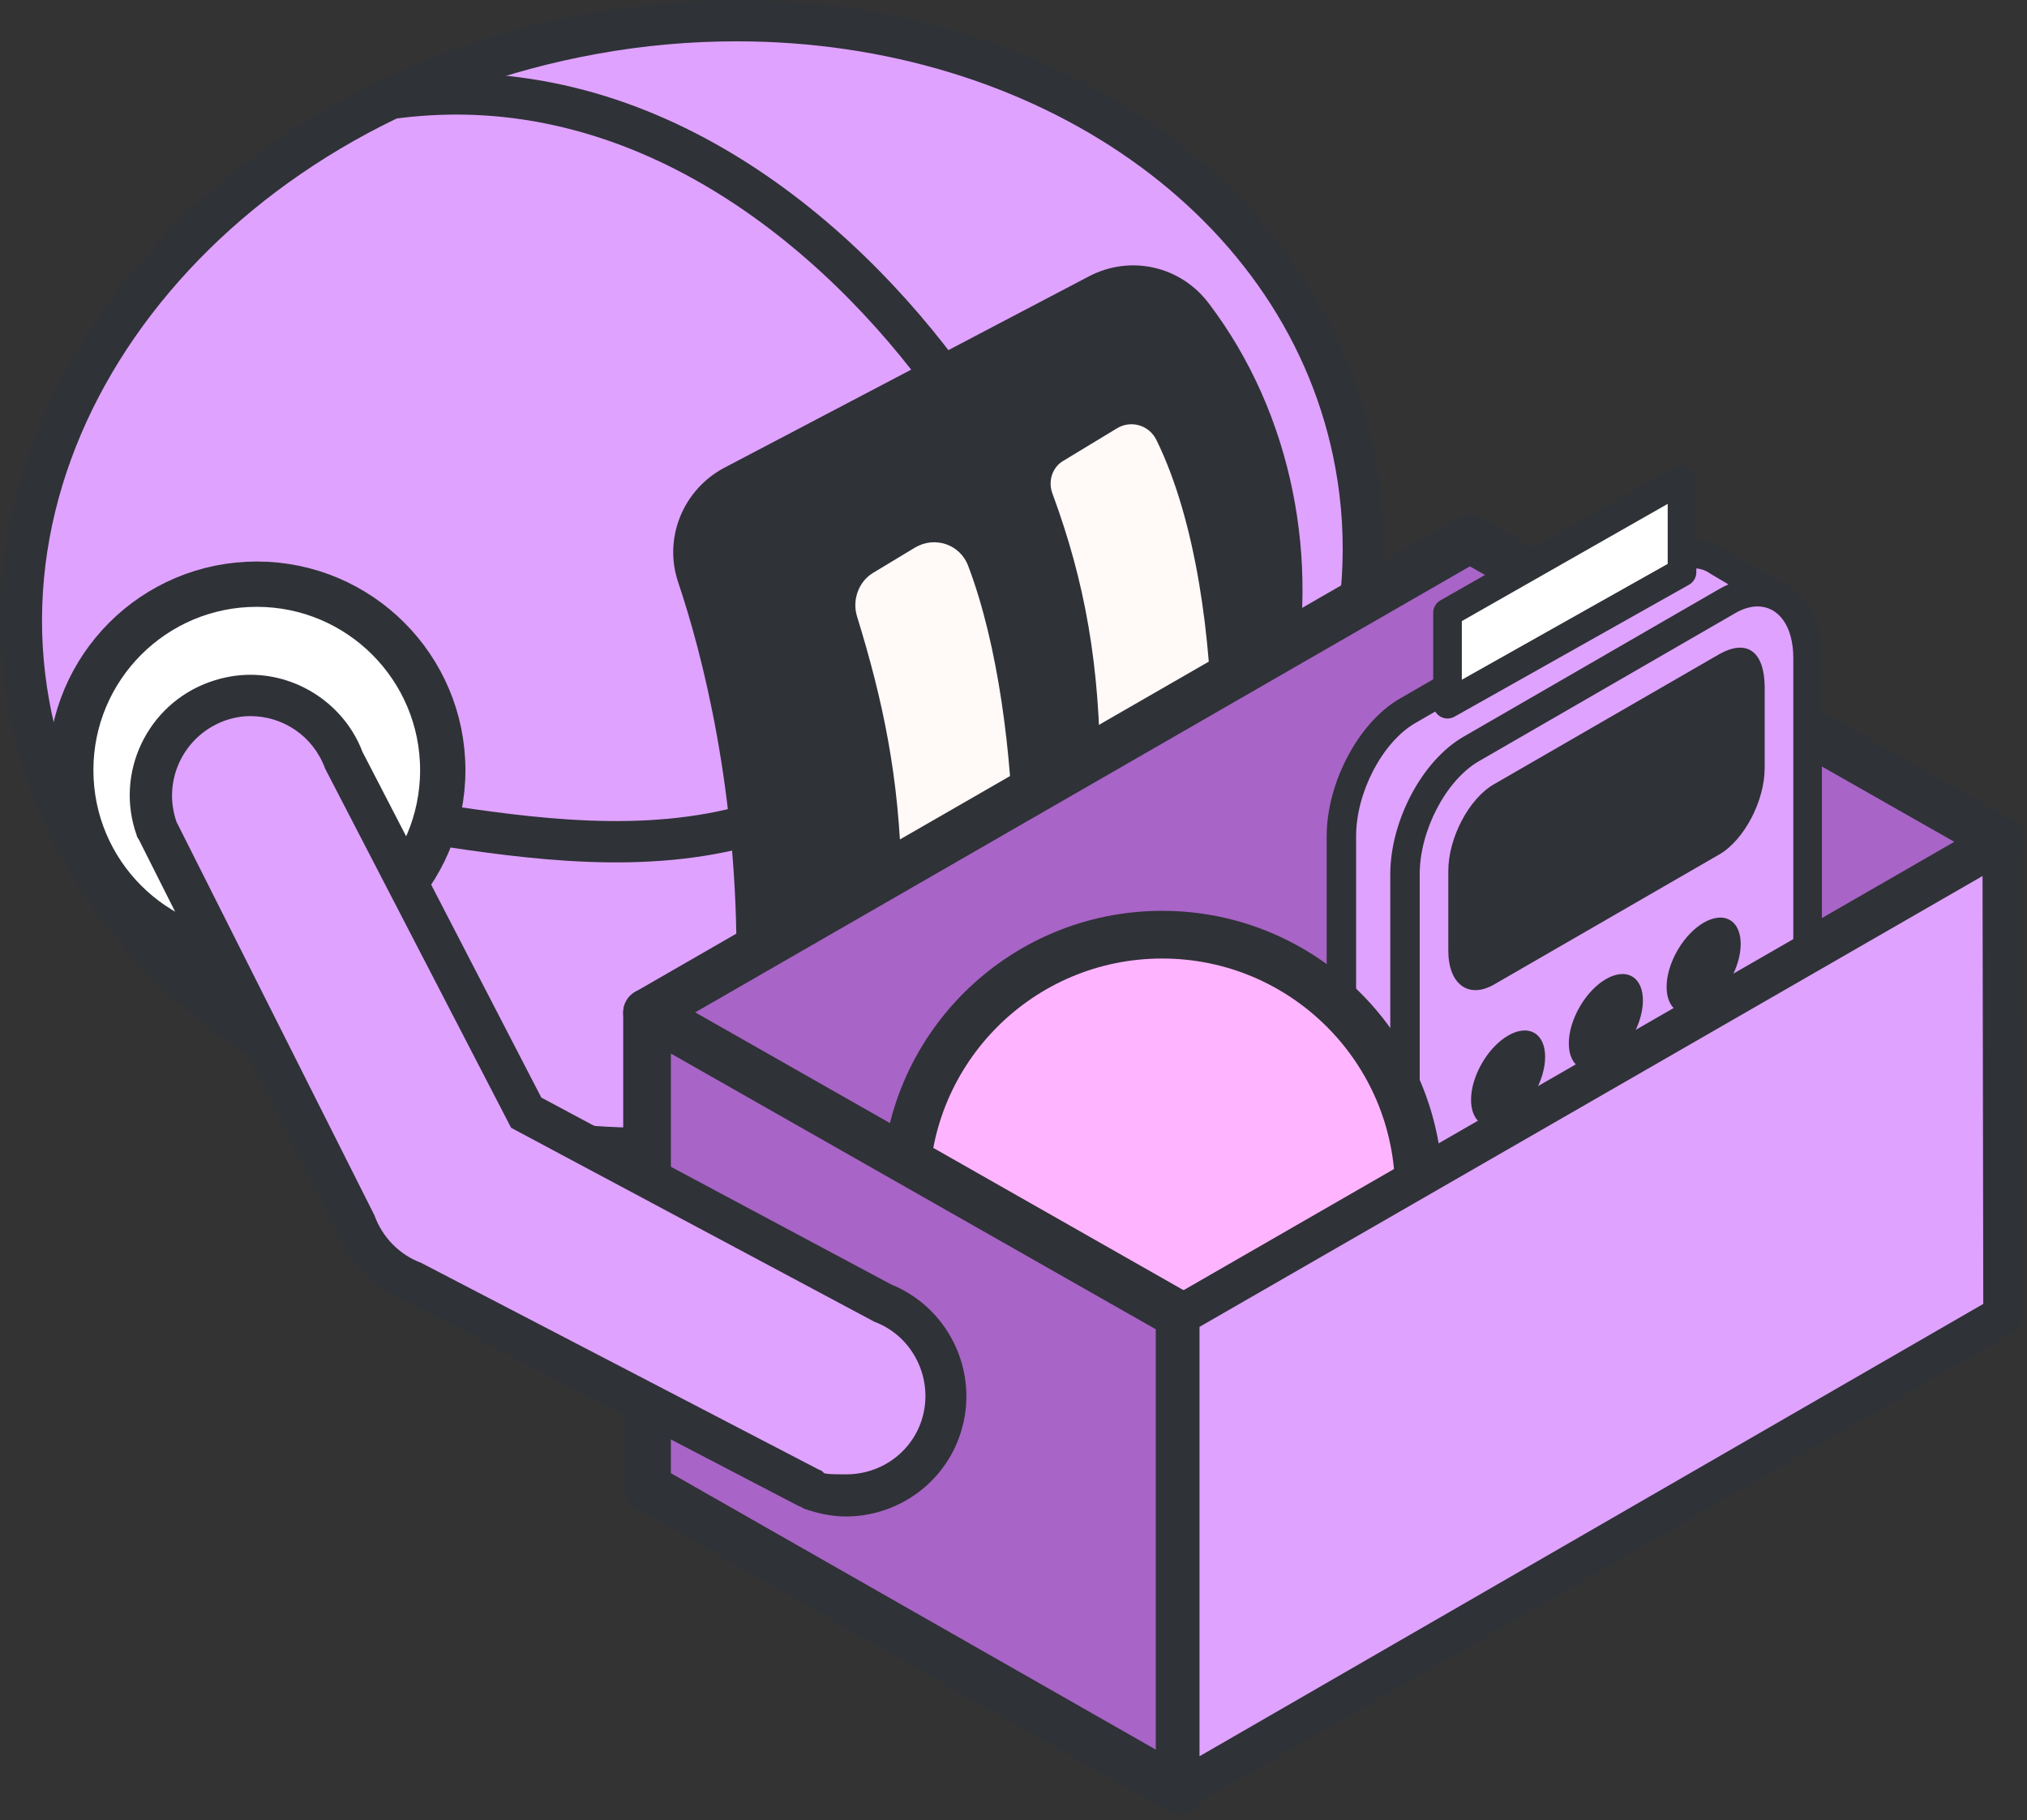 <svg width="255" height="229" viewBox="0 0 255 229" fill="none" xmlns="http://www.w3.org/2000/svg">
<rect x="0" y="0" width="255" height="229" fill="#333333" stroke="none"/>
<g clip-path="url(#clip0_1_1549)">
<path d="M81.4 144.5C62.6 144.5 44.4 139.1 30.4 129.2C16 119.1 6.5 104.7 3.6 88.7C0.2 70.1 5.8 51.1 19.3 35.1C32.7 19.3 52.3 8.3 74.5 4.3C80.5 3.2 86.7 2.7 92.7 2.7C111.5 2.7 129.7 8.1 143.7 18C158.1 28.1 167.6 42.5 170.5 58.5C177.4 96.7 145.6 134.6 99.6 142.9C93.6 144 87.4 144.5 81.4 144.5Z" fill="#DFA2FF"/>
<path d="M92.7 5.2C130.2 5.2 162.2 27 168 58.9C174.7 95.7 143.9 132.2 99.2 140.3C93.2 141.4 87.3 141.9 81.5 141.9C44 141.9 12 120.1 6.2 88.2C-0.5 51.4 30.3 14.9 75 6.8C81 5.7 86.9 5.2 92.7 5.2ZM92.7 0C86.5 0 80.2 0.6 74 1.7C51.2 5.8 31 17.1 17.3 33.4C3.3 49.9 -2.5 69.8 1 89.1C4 105.8 13.9 120.7 28.9 131.2C43.4 141.4 62.1 147 81.4 147C100.7 147 93.9 146.4 100.1 145.3C122.9 141.2 143.1 129.9 156.8 113.6C170.8 97 176.6 77.2 173.1 57.8C170.1 41.1 160.2 26.2 145.2 15.7C130.7 5.6 112.1 0 92.7 0Z" fill="#2F3237"/>
<path d="M95.5 121.7C95.7 99.2 91.1 81.5 88 72.3C86.6 68.1 88.5 63.5 92.4 61.4L138.3 37.3C142.3 35.2 147.1 36.3 149.8 39.9C159.9 53.2 163.1 70.8 159.7 86.6" fill="#2F3237"/>
<path d="M95.5 121.7C95.7 99.2 91.1 81.5 88 72.3C86.6 68.1 88.5 63.5 92.4 61.4L138.3 37.3C142.3 35.2 147.1 36.3 149.8 39.9C159.9 53.2 163.1 70.8 159.7 86.6" stroke="#2F3237" stroke-width="5.7" stroke-linejoin="round"/>
<path d="M138.4 97.6C138.4 83.8 136.5 73.2 132.4 62.1C131.8 60.5 132.4 58.7 133.9 57.9L140.5 53.9C142.3 52.8 144.6 53.5 145.5 55.4C150.5 65.6 152.4 80.5 152.5 92.9C152.5 94.1 151.9 95.2 150.9 95.8L143.8 100.5C141.5 102.1 138.3 100.4 138.3 97.6H138.4Z" fill="#FFF9F8"/>
<path d="M113.4 110.1C113.1 97.7 111.1 88.2 107.8 77.5C107.2 75.5 108 73.2 109.8 72.1L115.1 68.9C117.6 67.4 120.8 68.5 121.8 71.2C125.6 81.2 127.3 95 127.5 106.6C127.5 108.2 126.7 109.7 125.4 110.5L120.5 113.8C117.4 115.8 113.4 113.7 113.3 110L113.4 110.1Z" fill="#FFF9F8"/>
<path d="M251.9 105.9L148.4 165.5L81.4 127.4L184.9 67.8L251.9 105.9Z" fill="#A864C6" stroke="#2F3237" stroke-width="6" stroke-linejoin="round"/>
<path d="M32.3 120.3C45.224 120.3 55.7 109.823 55.7 96.9C55.7 83.977 45.224 73.5 32.3 73.5C19.377 73.5 8.9 83.977 8.9 96.9C8.9 109.823 19.377 120.3 32.3 120.3Z" fill="white" stroke="#2F3237" stroke-width="5.7" stroke-linejoin="round"/>
<path d="M119.6 48.8C105.2 28.7 80.4 8.4 49.8 12.3Z" fill="#DFA2FF"/>
<path d="M119.6 48.8C105.2 28.7 80.4 8.4 49.8 12.3" stroke="#2F3237" stroke-width="5.2" stroke-linecap="round" stroke-linejoin="round"/>
<path d="M94.6 103.7C81.1 107.6 66.6 105.5 54.6 103.7Z" fill="#DFA2FF"/>
<path d="M94.6 103.7C81.1 107.6 66.6 105.5 54.6 103.7" stroke="#2F3237" stroke-width="5.2" stroke-linejoin="round"/>
<path d="M215.9 156.1C215.9 159 215.9 173 232.1 171.2L205 186.9C202.8 188.2 200.1 188.7 197.6 188.2C188.9 186.3 186.4 175.7 186.4 173.3V168.6L215.9 151.5V156.3V156.1Z" fill="white" stroke="#2F3237" stroke-width="3.6" stroke-linecap="round" stroke-linejoin="round"/>
<path d="M181 181.4C180.7 181.4 180.4 181.4 180.1 181.1L172.1 176.3C169.9 175 168.7 172.3 168.7 168.8V105.1C168.7 99 172.4 92 177 89.3L209.2 70.7C210.5 69.9 211.8 69.6 213.1 69.6C214.4 69.6 215.3 69.9 216.2 70.5L223.7 75C223.9 75.1 224.1 75.2 224.3 75.3C225.1 75.9 225.3 76.9 224.8 77.8C224.5 78.3 223.9 78.6 223.3 78.6C222.7 78.6 222.7 78.6 222.4 78.3L222 78.1C221.7 78 221.5 77.9 221.1 77.9C220.5 77.9 219.8 78.1 219.1 78.5L186.9 97.1C183.4 99.1 180.4 104.9 180.4 109.7V173.4C180.4 175.6 181 177.2 182 177.8C182.9 178.3 183.1 179.4 182.6 180.3C182.3 180.9 181.7 181.2 181 181.2V181.4Z" fill="#DFA2FF"/>
<path d="M213 71.5C213.8 71.5 214.5 71.7 215.2 72.2L222.8 76.7C222.3 76.4 221.7 76.3 221.1 76.3C220.2 76.3 219.2 76.6 218.2 77.2L186 95.8C181.9 98.2 178.6 104.5 178.6 110V173.7C178.6 176.7 179.6 178.7 181.1 179.7L173.1 174.9C171.6 174 170.6 171.9 170.6 168.9V105.2C170.6 99.7 173.9 93.4 178 91L210.2 72.4C211.2 71.8 212.2 71.5 213.1 71.5M222.9 76.7C223 76.7 223.2 76.9 223.3 76.9L222.9 76.7ZM213.1 67.9C211.5 67.9 209.9 68.4 208.3 69.3L176.1 87.9C170.9 90.9 166.9 98.5 166.9 105.2V168.9C166.9 173 168.5 176.4 171.2 178L179.2 182.8C179.8 183.1 180.4 183.3 181 183.3C182.2 183.3 183.4 182.7 184.1 181.5C185.1 179.8 184.6 177.6 182.9 176.5C182.7 176.5 182.1 175.6 182.1 173.6V109.9C182.1 105.7 184.7 100.6 187.7 98.9L219.9 80.3C220.6 79.9 220.9 79.9 221 79.9H221.2C221.8 80.4 222.4 80.5 223 80.5C224.2 80.5 225.4 79.9 226.1 78.8C227.2 77.2 226.7 75 225.1 73.9C224.9 73.7 224.6 73.6 224.4 73.5L217 69.1C215.8 68.3 214.4 67.9 212.9 67.9H213.1Z" fill="#2F3237"/>
<path d="M183 181.9C179.9 181.9 176.7 179.3 176.7 173.6V109.9C176.7 103.8 180.4 96.8 185 94.1L217.2 75.5C218.5 74.7 219.8 74.4 221.1 74.4C224.2 74.4 227.4 77 227.4 82.7V146.4C227.4 152.5 223.7 159.5 219.1 162.2L186.9 180.8C185.6 181.6 184.3 181.9 183 181.9Z" fill="#DFA2FF"/>
<path d="M221.1 76.3C223.7 76.3 225.6 78.7 225.6 82.8V146.5C225.6 152 222.3 158.3 218.2 160.7L186 179.3C185 179.9 184 180.2 183.1 180.2C180.5 180.2 178.6 177.8 178.6 173.7V110C178.6 104.5 181.9 98.2 186 95.8L218.2 77.2C219.2 76.6 220.2 76.3 221.1 76.3ZM221.1 72.7C219.5 72.7 217.9 73.2 216.3 74.1L184.1 92.7C178.9 95.7 174.9 103.3 174.9 110V173.7C174.9 180.7 179.1 183.8 183 183.8C186.9 183.8 186.2 183.3 187.8 182.4L220 163.8C225.2 160.8 229.2 153.2 229.2 146.5V82.8C229.2 75.8 225 72.7 221.1 72.7Z" fill="#2F3237"/>
<path d="M193.106 165.978C194.928 162.822 194.932 159.412 193.115 158.363C191.297 157.313 188.346 159.022 186.524 162.178C184.701 165.335 184.697 168.745 186.515 169.794C188.332 170.843 191.283 169.135 193.106 165.978Z" fill="#2F3237"/>
<path d="M205.407 158.876C207.229 155.72 207.233 152.31 205.416 151.261C203.598 150.211 200.648 151.92 198.825 155.076C197.003 158.233 196.998 161.643 198.816 162.692C200.633 163.741 203.584 162.033 205.407 158.876Z" fill="#2F3237"/>
<path d="M217.608 151.774C219.431 148.617 219.435 145.208 217.617 144.158C215.8 143.109 212.849 144.817 211.026 147.974C209.204 151.131 209.2 154.541 211.017 155.59C212.835 156.639 215.786 154.931 217.608 151.774Z" fill="#2F3237"/>
<path d="M217.613 123.374C219.436 120.217 219.44 116.808 217.622 115.758C215.805 114.709 212.854 116.417 211.031 119.574C209.209 122.731 209.205 126.141 211.022 127.19C212.84 128.239 215.79 126.531 217.613 123.374Z" fill="#2F3237"/>
<path d="M217.611 137.574C219.433 134.417 219.437 131.008 217.62 129.958C215.802 128.909 212.851 130.617 211.029 133.774C209.206 136.931 209.202 140.341 211.02 141.39C212.837 142.439 215.788 140.731 217.611 137.574Z" fill="#2F3237"/>
<path d="M205.312 130.476C207.134 127.32 207.138 123.91 205.321 122.86C203.503 121.811 200.553 123.52 198.73 126.676C196.907 129.833 196.903 133.243 198.721 134.292C200.538 135.341 203.489 133.633 205.312 130.476Z" fill="#2F3237"/>
<path d="M205.309 144.676C207.132 141.52 207.136 138.11 205.318 137.061C203.501 136.011 200.55 137.72 198.728 140.876C196.905 144.033 196.901 147.443 198.718 148.492C200.536 149.541 203.487 147.833 205.309 144.676Z" fill="#2F3237"/>
<path d="M193.011 137.578C194.833 134.422 194.837 131.012 193.02 129.963C191.202 128.913 188.251 130.622 186.429 133.778C184.606 136.935 184.602 140.345 186.42 141.394C188.237 142.443 191.188 140.735 193.011 137.578Z" fill="#2F3237"/>
<path d="M193.108 151.778C194.931 148.622 194.935 145.212 193.117 144.163C191.3 143.113 188.349 144.822 186.526 147.978C184.704 151.135 184.7 154.545 186.517 155.594C188.335 156.643 191.286 154.935 193.108 151.778Z" fill="#2F3237"/>
<path d="M187.9 98.7L216.3 82.3C219.5 80.5 222 81.6 222 86.6V96.6C222 100.8 219.4 105.7 216.3 107.5L187.9 123.9C184.7 125.7 182.2 123.8 182.2 119.6V109.6C182.2 105.4 184.8 100.5 187.9 98.7Z" fill="#2F3237"/>
<path d="M182.1 88.6L211.6 72V60.3L182.1 77.1V88.6Z" fill="white" stroke="#2F3237" stroke-width="3.6" stroke-linejoin="round"/>
<path d="M200.5 180.9L215.4 172.1" stroke="#2F3237" stroke-width="3.6" stroke-linecap="round" stroke-linejoin="round"/>
<path d="M146.2 182.2C164.039 182.2 178.5 167.739 178.5 149.9C178.5 132.061 164.039 117.6 146.2 117.6C128.361 117.6 113.9 132.061 113.9 149.9C113.9 167.739 128.361 182.2 146.2 182.2Z" fill="#FFB4FF" stroke="#2F3237" stroke-width="6" stroke-linejoin="round"/>
<path d="M81.4 127.4L148.4 165.5V225.3L81.4 187.1V127.4Z" fill="#A864C6" stroke="#2F3237" stroke-width="6" stroke-linejoin="round"/>
<path d="M106.4 188.1C104.9 188.1 103.4 187.8 102 187.3C102 187.3 101.8 187.3 101.7 187.2L51.8 161.2C48.5 159.9 45.9 157.2 44.6 153.9L19.7 104.5C19.7 104.5 19.7 104.3 19.6 104.2C17.3 97.7 20.7 90.5 27.2 88.2C28.6 87.7 30 87.5 31.4 87.5C36.6 87.5 41.3 90.8 43.1 95.7L66 140L110.8 164C117.2 166.5 120.4 173.7 117.9 180.1C116.1 185 111.4 188.2 106.2 188.2L106.4 188.1Z" fill="#DFA2FF"/>
<path d="M31.5 90.1C35.6 90.1 39.4 92.6 40.9 96.7L64.3 141.9L110 166.3C115.1 168.2 117.7 174 115.8 179.1C114.3 183.1 110.5 185.5 106.5 185.5C102.5 185.5 104.2 185.3 103 184.9L53 158.9C50.3 157.9 48.1 155.7 47.1 152.9L22.2 103.4C20.4 98.2 23.1 92.6 28.2 90.7C29.3 90.3 30.4 90.1 31.5 90.1ZM31.5 84.9C29.8 84.9 28.1 85.2 26.4 85.8C18.5 88.6 14.4 97.3 17.2 105.1C17.2 105.3 17.4 105.5 17.5 105.7L42.3 155C43.8 158.9 46.9 162.1 50.8 163.6L100.5 189.5C100.7 189.5 100.9 189.7 101.1 189.8C102.8 190.4 104.6 190.8 106.4 190.8C112.7 190.8 118.4 186.9 120.6 181C123.5 173.3 119.7 164.7 112.1 161.6L68.1 138.1L45.6 94.6C43.4 88.8 37.7 84.9 31.5 84.9Z" fill="#2F3237"/>
<path d="M252 165.5L251.9 105.9L148.4 165.5V225.3L252 165.5Z" fill="#DFA2FF" stroke="#2F3237" stroke-width="5" stroke-linejoin="round"/>
</g>
<defs>
<clipPath id="clip0_1_1549">
<rect width="254.9" height="228.3" fill="white"/>
</clipPath>
</defs>
</svg>

